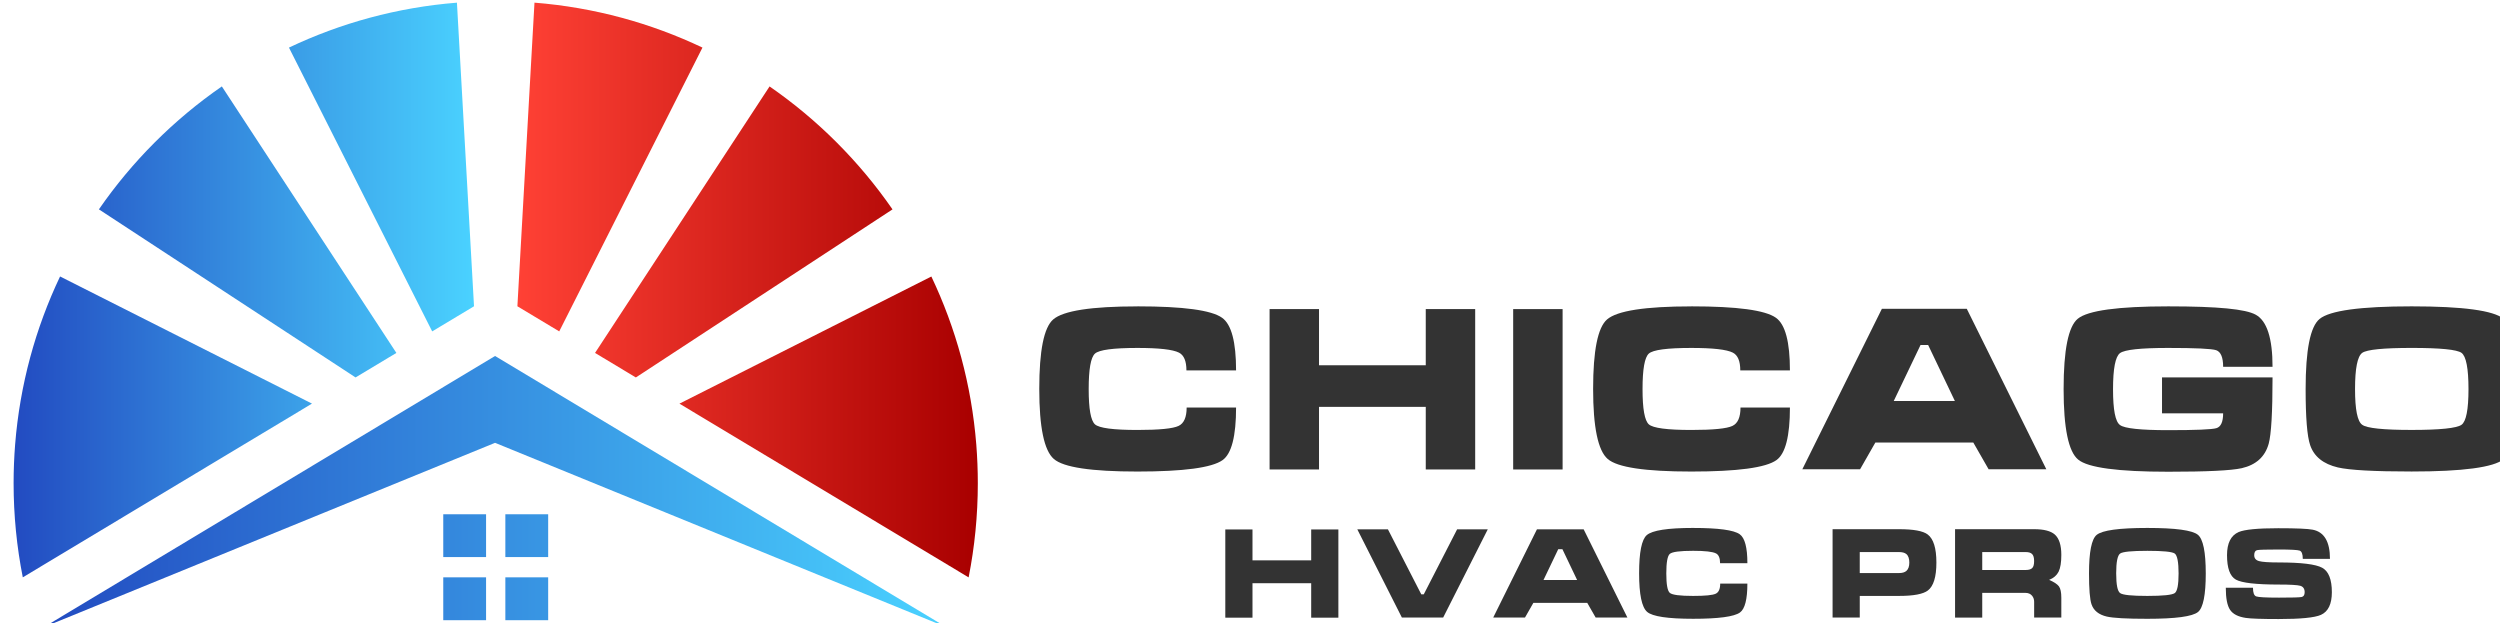 <?xml version="1.0" encoding="UTF-8" standalone="no"?>
<!-- Created with Inkscape (http://www.inkscape.org/) -->

<svg
   width="207.53mm"
   height="51.749mm"
   viewBox="0 0 207.53 51.749"
   version="1.1"
   id="svg5"
   inkscape:version="1.2.2 (732a01da63, 2022-12-09)"
   sodipodi:docname="logo.svg"
   xmlns:inkscape="http://www.inkscape.org/namespaces/inkscape"
   xmlns:sodipodi="http://sodipodi.sourceforge.net/DTD/sodipodi-0.dtd"
   xmlns:xlink="http://www.w3.org/1999/xlink"
   xmlns="http://www.w3.org/2000/svg"
   xmlns:svg="http://www.w3.org/2000/svg">
  <sodipodi:namedview
     id="namedview7"
     pagecolor="#ffffff"
     bordercolor="#000000"
     borderopacity="0.25"
     inkscape:showpageshadow="2"
     inkscape:pageopacity="0.0"
     inkscape:pagecheckerboard="0"
     inkscape:deskcolor="#d1d1d1"
     inkscape:document-units="mm"
     showgrid="false"
     inkscape:zoom="0.23384891"
     inkscape:cx="248.0234"
     inkscape:cy="64.143982"
     inkscape:window-width="1360"
     inkscape:window-height="705"
     inkscape:window-x="-8"
     inkscape:window-y="-8"
     inkscape:window-maximized="1"
     inkscape:current-layer="g2641" />
  <defs
     id="defs2">
    <clipPath
       clipPathUnits="userSpaceOnUse"
       id="clipEmfPath1">
      <path
         d="m 392.667,467.667 h 39 v 39 h -39 z m 0,57.667 v 38 1 h 39 v -1 -38 z m 96,-57.667 h -39.333 v 39 h 39.333 z m -39.333,57.667 v 38 1 h 39.333 v -1 -38 z M 678,466 440,323 v 0 l -238.333,143 -41,24.667 -133,80 139.333,-57 39.667,-16 L 440,402.333 v 0 L 673.333,497.667 713,514 l 135.667,55 3.667,1.667 -3,-1.667 -130,-78.333 z"
         id="path9" />
    </clipPath>
    <clipPath
       clipPathUnits="userSpaceOnUse"
       id="clipEmfPath2">
      <path
         d="M 8.333,525.333 C 3,497.333 0,468.667 0,439.333 c 0,-12 0.333,-24 1.333,-35.667 C 5.667,349.333 20,297.333 42.333,250.333 l 230.333,116 -80,48.333 z M 78,189 312.333,342.667 349.667,320 190.333,76.667 C 146.333,107 108.333,145 78,189 m 173.667,-148 131,259.333 38,-23 L 405,0 C 350.667,4.333 298.667,18.667 251.667,41"
         id="path12" />
    </clipPath>
    <clipPath
       clipPathUnits="userSpaceOnUse"
       id="clipEmfPath3">
      <path
         d="m 476,0 c 54.667,4.333 106.333,18.667 153.667,41 l -131,259.333 -38.333,-23 L 476,0 M 691,76.667 531.333,320 568.667,342.667 803.333,189 C 773,145 734.667,107 691,76.667 m -2.333,338 184,110.667 c 5.667,-28 8.667,-56.667 8.667,-86 0,-12 -0.667,-24 -1.667,-35.667 -4.333,-54.333 -18.667,-106.333 -41,-153.333 l -230.333,116 z"
         id="path15" />
    </clipPath>
    <pattern
       id="EMFhbasepattern"
       patternUnits="userSpaceOnUse"
       width="6"
       height="6"
       x="0"
       y="0" />
    <clipPath
       clipPathUnits="userSpaceOnUse"
       id="clipEmfPath1-9">
      <path
         d="m 392.667,467.667 h 39 v 39 h -39 z m 0,57.667 v 38 1 h 39 v -1 -38 z m 96,-57.667 h -39.333 v 39 h 39.333 z m -39.333,57.667 v 38 1 h 39.333 v -1 -38 z M 678,466 440,323 v 0 l -238.333,143 -41,24.667 -133,80 139.333,-57 39.667,-16 L 440,402.333 v 0 L 673.333,497.667 713,514 l 135.667,55 3.667,1.667 -3,-1.667 -130,-78.333 z"
         id="path1837" />
    </clipPath>
    <clipPath
       clipPathUnits="userSpaceOnUse"
       id="clipEmfPath2-1">
      <path
         d="M 8.333,525.333 C 3,497.333 0,468.667 0,439.333 c 0,-12 0.333,-24 1.333,-35.667 C 5.667,349.333 20,297.333 42.333,250.333 l 230.333,116 -80,48.333 z M 78,189 312.333,342.667 349.667,320 190.333,76.667 C 146.333,107 108.333,145 78,189 m 173.667,-148 131,259.333 38,-23 L 405,0 C 350.667,4.333 298.667,18.667 251.667,41"
         id="path1840" />
    </clipPath>
    <clipPath
       clipPathUnits="userSpaceOnUse"
       id="clipEmfPath3-5">
      <path
         d="m 476,0 c 54.667,4.333 106.333,18.667 153.667,41 l -131,259.333 -38.333,-23 L 476,0 M 691,76.667 531.333,320 568.667,342.667 803.333,189 C 773,145 734.667,107 691,76.667 m -2.333,338 184,110.667 c 5.667,-28 8.667,-56.667 8.667,-86 0,-12 -0.667,-24 -1.667,-35.667 -4.333,-54.333 -18.667,-106.333 -41,-153.333 l -230.333,116 z"
         id="path1843" />
    </clipPath>
    <pattern
       id="EMFhbasepattern-2"
       patternUnits="userSpaceOnUse"
       width="6"
       height="6"
       x="0"
       y="0" />
    <linearGradient
       id="Degradado_sin_nombre_52"
       data-name="Degradado sin nombre 52"
       x1="2262.52"
       y1="868.91"
       x2="2880.94"
       y2="868.91"
       gradientUnits="userSpaceOnUse">
      <stop
         offset="0"
         stop-color="#224bc1"
         id="stop2279" />
      <stop
         offset="1"
         stop-color="#4ad2ff"
         id="stop2281" />
    </linearGradient>
    <linearGradient
       id="Degradado_sin_nombre_52-2"
       data-name="Degradado sin nombre 52"
       x1="2241.71"
       y1="730.77"
       x2="2557.31"
       y2="730.77"
       xlink:href="#Degradado_sin_nombre_52" />
    <linearGradient
       id="Degradado_sin_nombre_14"
       data-name="Degradado sin nombre 14"
       x1="2587.04"
       y1="730.77"
       x2="2902.64"
       y2="730.77"
       gradientUnits="userSpaceOnUse">
      <stop
         offset="0"
         stop-color="#ff4135"
         id="stop2285" />
      <stop
         offset="1"
         stop-color="#a80000"
         id="stop2287" />
    </linearGradient>
    <linearGradient
       inkscape:collect="always"
       xlink:href="#Degradado_sin_nombre_52"
       id="linearGradient2739"
       gradientUnits="userSpaceOnUse"
       x1="2262.52"
       y1="868.91"
       x2="2880.94"
       y2="868.91" />
  </defs>
  <g
     inkscape:label="Capa 1"
     inkscape:groupmode="layer"
     id="layer1"
     transform="translate(0.239,-164.568)">
    <g
       id="g3263">
      <g
         id="g2641"
         transform="matrix(0.265,0,0,0.265,-691.793,31.251)">
        <g
           id="g3288"
           transform="matrix(0.457,0,0,0.457,1589.437,259.962)">
          <g
             id="g2629">
            <g
               id="g2609">
              <path
                 class="cls-12"
                 d="m 3012.06,741.98 c 31.43,0 50.79,2.62 58.05,7.86 6.37,4.54 9.55,16.56 9.55,36.06 h -34.03 c 0,-6.37 -1.69,-10.43 -5.08,-12.18 -4.21,-2.16 -13.71,-3.23 -28.5,-3.23 -16.52,0 -26.22,1.29 -29.1,3.87 -2.88,2.56 -4.32,10.67 -4.32,24.33 0,13.66 1.44,21.6 4.32,24.18 2.88,2.56 12.58,3.84 29.1,3.84 14.99,0 24.39,-0.93 28.2,-2.78 3.68,-1.73 5.53,-5.93 5.53,-12.6 h 33.88 c 0,19.6 -3.07,31.61 -9.21,36.02 -7.29,5.24 -26.76,7.86 -58.39,7.86 -31.63,0 -50.71,-2.87 -57.3,-8.61 -6.67,-5.76 -10,-21.78 -10,-48.05 0,-26.27 3.18,-42.06 9.55,-47.6 6.89,-5.97 26.14,-8.95 57.75,-8.95 z"
                 id="path2595"
                 style="fill:#333333" />
              <path
                 class="cls-12"
                 d="m 3136.51,743.86 v 38.5 h 73.17 v -38.5 h 33.88 V 853.8 h -33.88 v -42.94 h -73.17 v 42.94 h -33.88 V 743.86 Z"
                 id="path2597"
                 style="fill:#333333" />
              <path
                 class="cls-12"
                 d="M 3269.6,853.8 V 743.86 h 33.88 V 853.8 Z"
                 id="path2599"
                 style="fill:#333333" />
              <path
                 class="cls-12"
                 d="m 3391.7,741.98 c 31.43,0 50.79,2.62 58.05,7.86 6.37,4.54 9.55,16.56 9.55,36.06 h -34.03 c 0,-6.37 -1.69,-10.43 -5.08,-12.18 -4.21,-2.16 -13.71,-3.23 -28.5,-3.23 -16.52,0 -26.22,1.29 -29.1,3.87 -2.88,2.56 -4.32,10.67 -4.32,24.33 0,13.66 1.44,21.6 4.32,24.18 2.88,2.56 12.58,3.84 29.1,3.84 14.99,0 24.39,-0.93 28.2,-2.78 3.68,-1.73 5.53,-5.93 5.53,-12.6 h 33.88 c 0,19.6 -3.07,31.61 -9.21,36.02 -7.29,5.24 -26.76,7.86 -58.39,7.86 -31.63,0 -50.71,-2.87 -57.3,-8.61 -6.67,-5.76 -10,-21.78 -10,-48.05 0,-26.27 3.18,-42.06 9.55,-47.6 6.89,-5.97 26.14,-8.95 57.75,-8.95 z"
                 id="path2601"
                 style="fill:#333333" />
              <path
                 class="cls-12"
                 d="m 3522.32,743.67 h 58.21 l 54.52,109.98 h -39.56 L 3585,835.34 h -67.15 l -10.45,18.31 h -39.59 l 54.52,-109.98 z m 31.73,24.82 h -5.23 l -18.35,38.35 h 41.89 z"
                 id="path2603"
                 style="fill:#333333" />
              <path
                 class="cls-12"
                 d="m 3790.13,783.42 h -33.88 c 0,-6.47 -1.59,-10.26 -4.78,-11.39 -3.18,-1.03 -14.18,-1.54 -32.98,-1.54 -18.8,0 -29.75,1.18 -32.94,3.55 -3.18,2.37 -4.78,10.63 -4.78,24.8 0,14.17 1.59,22.22 4.78,24.48 3.08,2.36 14.11,3.53 33.09,3.53 18.98,0 29.89,-0.46 32.98,-1.37 3.08,-0.91 4.62,-4.31 4.62,-10.17 h -41.89 v -24.63 h 75.76 c 0,23.91 -0.88,39.05 -2.63,45.42 -2.46,8.92 -8.61,14.53 -18.46,16.81 -7.29,1.63 -24.09,2.44 -50.38,2.44 -34.49,0 -55.07,-2.77 -61.74,-8.31 -6.67,-5.44 -10,-21.56 -10,-48.35 0,-26.79 3.23,-42.86 9.7,-48.2 6.87,-5.66 27.55,-8.5 62.04,-8.5 34.49,0 53.04,1.91 59.93,5.72 7.7,4.21 11.54,16.12 11.54,35.72 z"
                 id="path2605"
                 style="fill:#333333" />
              <path
                 class="cls-12"
                 d="m 3958.29,798.68 c 0,26.8 -3.23,42.81 -9.7,48.05 -6.97,5.64 -28.01,8.46 -63.13,8.46 -25.67,0 -42.51,-0.93 -50.53,-2.78 -10.05,-2.36 -16.41,-7.48 -19.06,-15.38 -2.06,-6.07 -3.08,-18.85 -3.08,-38.35 0,-26.8 3.18,-42.81 9.55,-48.05 6.97,-5.76 28.01,-8.65 63.13,-8.65 35.12,0 56.01,2.83 62.98,8.5 6.57,5.34 9.85,21.41 9.85,48.2 z m -111.63,0 c 0,14.06 1.64,22.22 4.93,24.48 3.18,2.36 14.48,3.53 33.88,3.53 19.4,0 30.89,-1.18 34.18,-3.53 3.18,-2.26 4.78,-10.42 4.78,-24.48 0,-14.06 -1.59,-22.46 -4.78,-24.82 -3.18,-2.26 -14.53,-3.38 -34.03,-3.38 -19.5,0 -30.84,1.13 -34.03,3.38 -3.28,2.36 -4.93,10.63 -4.93,24.82 z"
                 id="path2607"
                 style="fill:#333333" />
            </g>
            <g
               id="g2627">
              <path
                 class="cls-12"
                 d="m 3090.91,894.91 v 21.18 h 40.24 v -21.18 h 18.63 v 60.47 h -18.63 v -23.62 h -40.24 v 23.62 h -18.63 v -60.47 z"
                 id="path2611"
                 style="fill:#333333" />
              <path
                 class="cls-12"
                 d="m 3206.62,939.38 h 1.7 l 22.87,-44.57 h 21.01 l -30.59,60.49 h -28.29 l -30.57,-60.49 h 20.99 l 22.87,44.57 z"
                 id="path2613"
                 style="fill:#333333" />
              <path
                 class="cls-12"
                 d="m 3285.9,894.81 h 32.01 l 29.99,60.49 h -21.76 l -5.77,-10.07 h -36.93 l -5.75,10.07 h -21.78 z m 17.45,13.65 h -2.87 l -10.09,21.09 h 23.04 l -10.07,-21.09 z"
                 id="path2615"
                 style="fill:#333333" />
              <path
                 class="cls-12"
                 d="m 3392.96,893.88 c 17.29,0 27.93,1.44 31.93,4.32 3.5,2.5 5.25,9.11 5.25,19.83 h -18.72 c 0,-3.5 -0.93,-5.74 -2.79,-6.7 -2.32,-1.19 -7.54,-1.78 -15.68,-1.78 -9.08,0 -14.42,0.71 -16.01,2.13 -1.59,1.41 -2.38,5.87 -2.38,13.38 0,7.51 0.79,11.88 2.38,13.3 1.59,1.41 6.92,2.11 16.01,2.11 8.24,0 13.41,-0.51 15.51,-1.53 2.03,-0.95 3.04,-3.26 3.04,-6.93 h 18.63 c 0,10.78 -1.69,17.38 -5.07,19.81 -4.01,2.88 -14.72,4.32 -32.12,4.32 -17.4,0 -27.89,-1.58 -31.52,-4.74 -3.67,-3.17 -5.5,-11.98 -5.5,-26.43 0,-14.45 1.75,-23.13 5.25,-26.18 3.79,-3.28 14.38,-4.92 31.76,-4.92 z"
                 id="path2617"
                 style="fill:#333333" />
              <path
                 class="cls-12"
                 d="m 3488.53,894.73 h 45.58 c 9.93,0 16.47,1.21 19.65,3.64 3.96,3.01 5.94,9.42 5.94,19.23 0,9.81 -1.95,16.16 -5.85,19.15 -3.23,2.48 -9.8,3.72 -19.73,3.72 h -26.95 v 14.83 h -18.63 v -60.57 z m 18.63,30.07 h 26.95 c 2.19,0 3.85,-0.48 4.98,-1.43 1.36,-1.19 2.05,-3.11 2.05,-5.77 0,-2.66 -0.68,-4.7 -2.05,-5.83 -1.08,-0.91 -2.74,-1.36 -4.98,-1.36 h -26.95 z"
                 id="path2619"
                 style="fill:#333333" />
              <path
                 class="cls-12"
                 d="m 3572.49,894.73 h 54.2 c 6.66,0 11.37,1.21 14.15,3.64 2.99,2.66 4.49,7.32 4.49,13.98 0,5.14 -0.62,8.98 -1.86,11.52 -1.3,2.55 -3.47,4.42 -6.51,5.6 3.38,1.46 5.63,2.96 6.76,4.49 1.08,1.52 1.61,4.11 1.61,7.8 v 13.55 h -18.63 v -10.84 c 0,-1.59 -0.46,-2.94 -1.37,-4.07 -1.06,-1.35 -2.64,-2.03 -4.74,-2.03 h -29.47 v 16.94 h -18.63 v -60.57 z m 18.63,15.68 v 12.28 H 3621 c 2.04,0 3.51,-0.45 4.4,-1.34 0.86,-0.86 1.28,-2.44 1.28,-4.76 0,-2.32 -0.46,-3.92 -1.37,-4.82 -0.9,-0.91 -2.34,-1.36 -4.32,-1.36 h -29.88 z"
                 id="path2621"
                 style="fill:#333333" />
              <path
                 class="cls-12"
                 d="m 3744.34,925.07 c 0,14.74 -1.78,23.55 -5.33,26.43 -3.83,3.1 -15.41,4.65 -34.72,4.65 -14.12,0 -23.38,-0.51 -27.79,-1.53 -5.53,-1.3 -9.02,-4.11 -10.49,-8.46 -1.13,-3.34 -1.7,-10.37 -1.7,-21.09 0,-14.74 1.75,-23.55 5.25,-26.43 3.83,-3.17 15.41,-4.76 34.72,-4.76 19.31,0 30.81,1.56 34.64,4.67 3.61,2.94 5.42,11.77 5.42,26.51 z m -61.4,0 c 0,7.73 0.9,12.22 2.71,13.46 1.75,1.3 7.96,1.94 18.63,1.94 10.67,0 16.99,-0.65 18.8,-1.94 1.75,-1.24 2.63,-5.73 2.63,-13.46 0,-7.73 -0.88,-12.35 -2.63,-13.65 -1.75,-1.24 -7.99,-1.86 -18.72,-1.86 -10.73,0 -16.96,0.62 -18.72,1.86 -1.81,1.3 -2.71,5.85 -2.71,13.65 z"
                 id="path2623"
                 style="fill:#333333" />
              <path
                 class="cls-12"
                 d="m 3794.41,941.65 c 8.99,0 14.19,-0.14 15.59,-0.43 1.42,-0.28 2.13,-1.38 2.13,-3.3 0,-2.31 -0.99,-3.78 -2.98,-4.39 -1.97,-0.56 -6.89,-0.85 -14.75,-0.85 -15.52,0 -25.32,-1.12 -29.39,-3.37 -4.07,-2.26 -6.1,-7.85 -6.1,-16.77 0,-8.24 2.65,-13.52 7.96,-15.84 4.07,-1.75 13.1,-2.63 27.11,-2.63 12.48,0 20.38,0.34 23.72,1.02 7.84,1.57 11.77,8.23 11.77,19.98 h -18.63 c 0,-3.21 -0.7,-5.09 -2.11,-5.65 -1.42,-0.51 -6.31,-0.76 -14.66,-0.76 -8.35,0 -13.26,0.14 -14.56,0.43 -1.31,0.33 -1.96,1.49 -1.96,3.47 0,2.08 1.1,3.43 3.31,4.04 2.21,0.62 6.72,0.93 13.55,0.93 15.37,0 25.28,1.21 29.74,3.64 4.41,2.43 6.62,8.02 6.62,16.77 0,8.08 -2.49,13.25 -7.47,15.51 -4.29,1.92 -13.95,2.87 -28.97,2.87 -11.57,0 -19.07,-0.26 -22.52,-0.77 -5.31,-0.79 -8.92,-2.65 -10.84,-5.59 -1.93,-2.88 -2.9,-7.91 -2.9,-15.08 h 18.63 c 0,3.38 0.73,5.36 2.2,5.92 1.47,0.56 6.63,0.85 15.5,0.85 z"
                 id="path2625"
                 style="fill:#333333" />
            </g>
          </g>
          <g
             id="g2639">
            <path
               class="cls-10"
               d="m 2536.22,884.5 h 29.35 v 29.35 h -29.35 z m 0,43.25 v 29.35 h 29.35 v -29.35 z m 71.91,-43.25 h -29.35 v 29.35 h 29.35 z m -29.35,43.25 v 29.35 h 29.35 V 927.75 Z M 2750.36,883.36 2571.73,776 v 0 c 0,0 -178.63,107.36 -178.63,107.36 l -30.74,18.48 -99.84,60.01 104.38,-42.64 29.76,-12.16 175.07,-71.52 v 0 c 0,0 175.07,71.52 175.07,71.52 l 29.79,12.17 101.56,41.49 2.8,1.14 -2.13,-1.28 -97.69,-58.71 -30.77,-18.49 z"
               id="path2631"
               style="fill:url(#linearGradient2739)" />
            <g
               id="g2637">
              <path
                 class="cls-7"
                 d="m 2248.01,927.74 c -4.13,-20.87 -6.3,-42.44 -6.3,-64.53 0,-8.94 0.36,-17.81 1.05,-26.57 3.26,-40.93 13.98,-79.77 30.8,-115.14 l 172.67,87.15 -60.03,36.06 -138.2,83.03 z m 52.17,-252.24 175.92,115.21 27.98,-16.81 -119.63,-182.67 c -32.92,22.77 -61.51,51.35 -84.27,84.27 m 130.27,-110.89 98.18,194.54 28.67,-17.22 -11.71,-208.11 c -40.93,3.26 -79.77,13.98 -115.14,30.8"
                 id="path2633"
                 style="fill:url(#Degradado_sin_nombre_52-2);fill-rule:evenodd" />
              <path
                 class="cls-5"
                 d="m 2598.75,533.81 c 40.93,3.26 79.77,13.98 115.14,30.8 l -98.18,194.54 -28.67,-17.22 11.71,-208.11 m 161.14,57.42 -119.63,182.67 27.98,16.81 175.92,-115.21 c -22.77,-32.92 -51.35,-61.51 -84.27,-84.27 m -1.75,253.49 138.2,83.03 c 4.13,-20.87 6.3,-42.44 6.3,-64.52 0,-8.94 -0.36,-17.81 -1.05,-26.57 -3.26,-40.94 -13.98,-79.77 -30.8,-115.14 l -172.67,87.15 60.03,36.06 z"
                 id="path2635"
                 style="fill:url(#Degradado_sin_nombre_14);fill-rule:evenodd" />
            </g>
          </g>
        </g>
      </g>
    </g>
  </g>
</svg>
